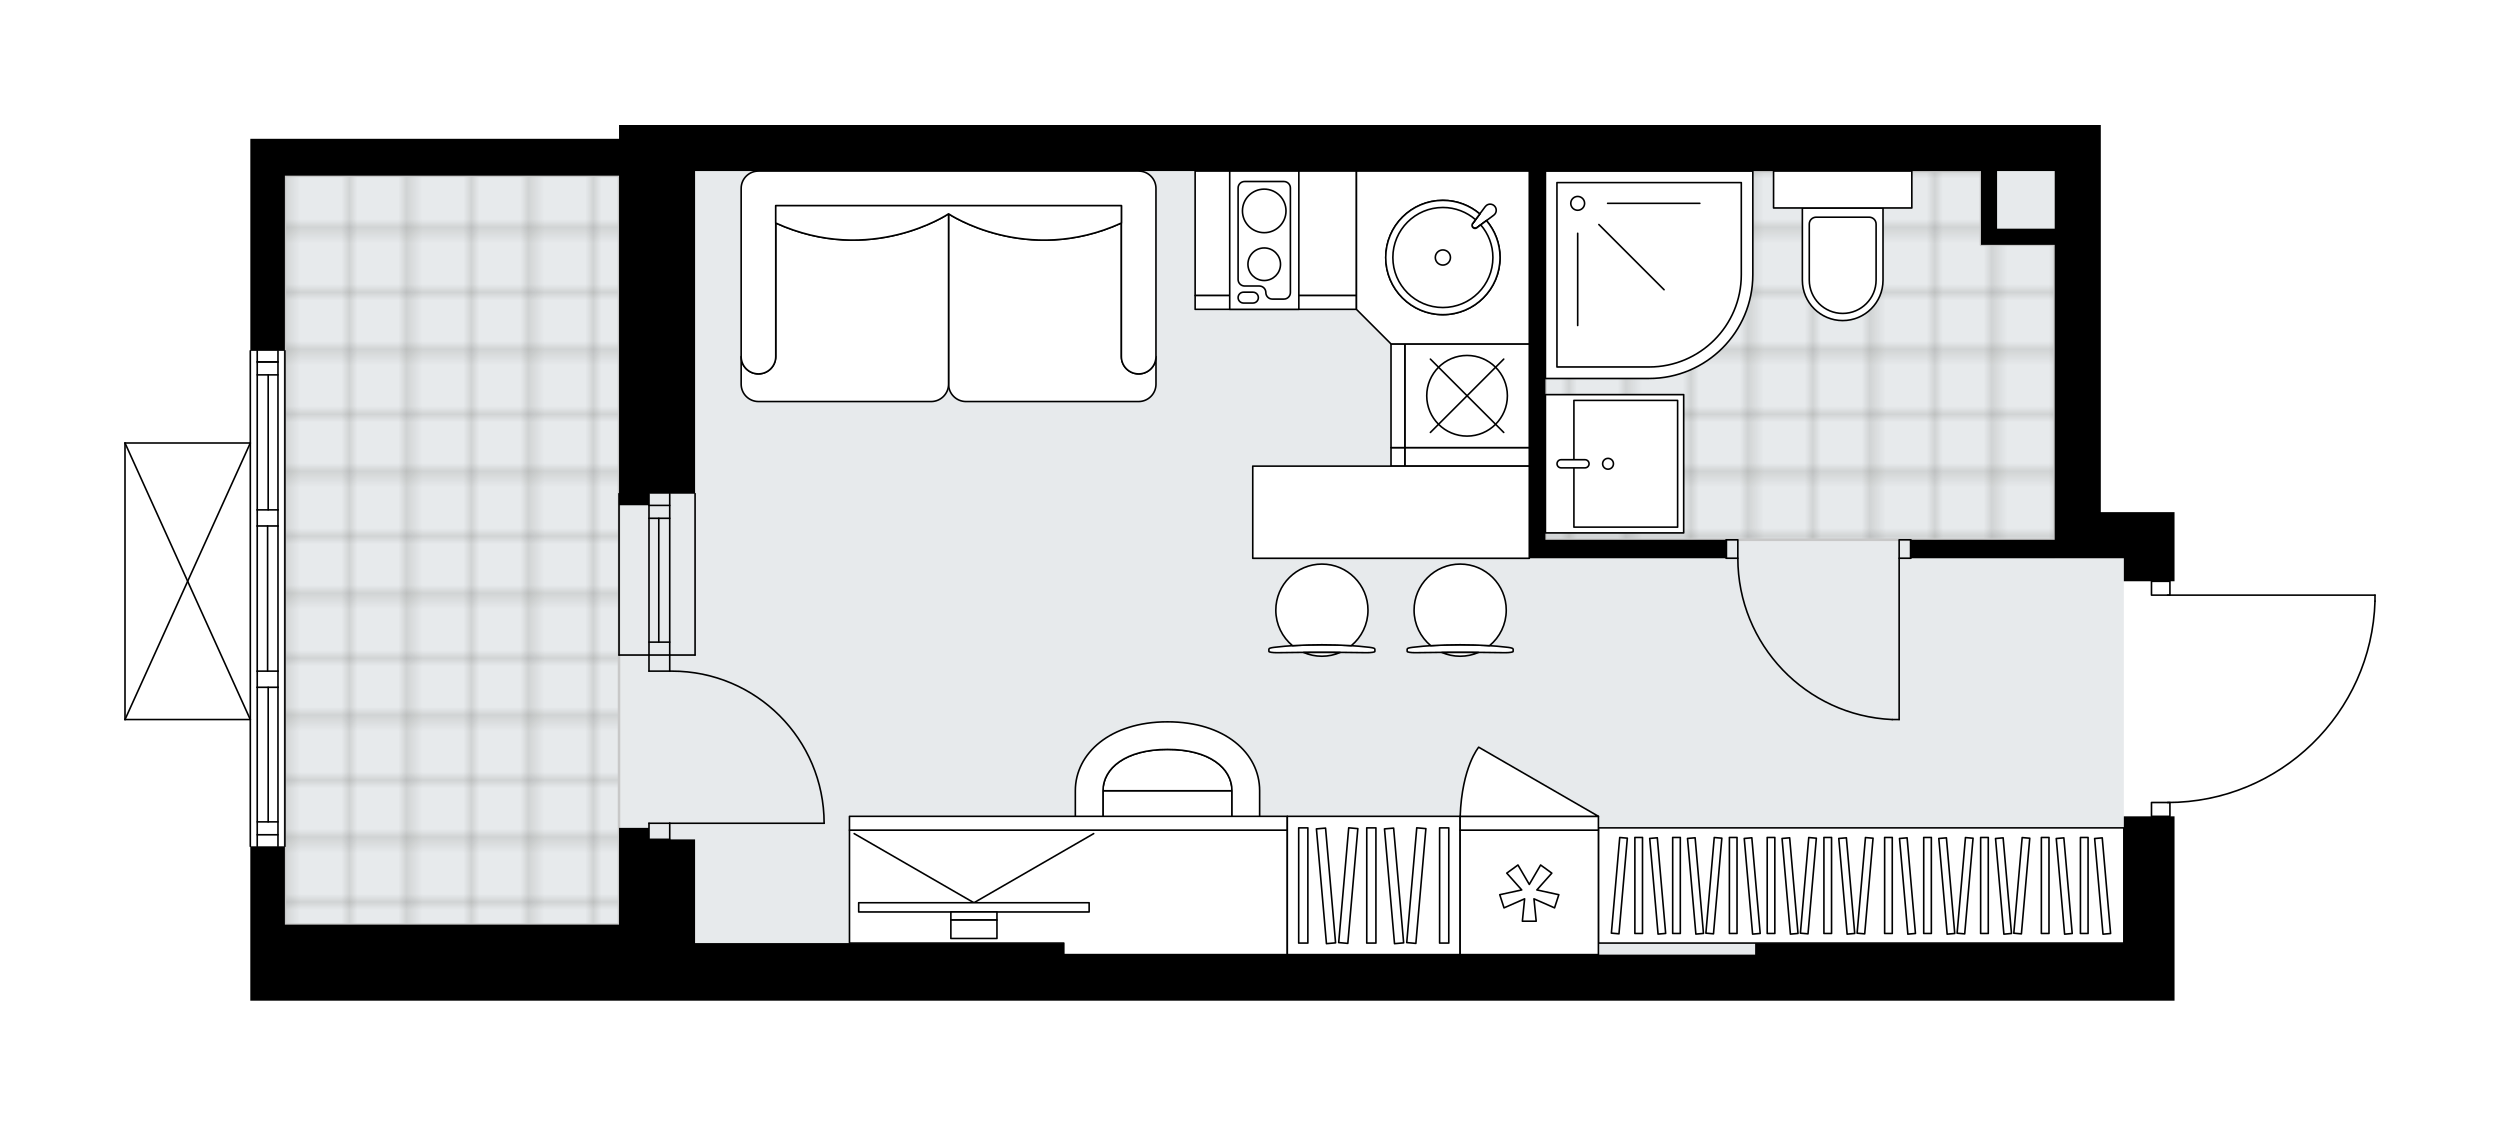 <svg xmlns="http://www.w3.org/2000/svg" xmlns:xlink="http://www.w3.org/1999/xlink" height="900.55px" id="Layer_1" style="enable-background:new 0 0 2000 900.55;" version="1.1" viewBox="0 0 2000 900.55" width="2000px" x="0px" y="0px" xml:space="preserve">
<style type="text/css">
	.st0{fill:none;}
	.st1{opacity:0.25;fill:none;stroke:#12100B;stroke-width:0.4;stroke-miterlimit:10;}
	.st2{fill:#FFFFFF;}
	.st3{fill:#E7EAEC;}
	.st4{fill:url(#SVGID_1_);stroke:#C8C8C8;stroke-width:2;stroke-linecap:round;stroke-linejoin:round;stroke-miterlimit:10;}
	
		.st5{fill:url(#SVGID_00000016773345900607945710000001003301938273856175_);stroke:#C8C8C8;stroke-width:2;stroke-linecap:round;stroke-linejoin:round;stroke-miterlimit:10;}
	.st6{fill:none;stroke:#000000;stroke-width:1.3;stroke-linecap:round;stroke-linejoin:round;stroke-miterlimit:10;}
	.st7{fill:#FFFFFF;stroke:#000000;stroke-width:1.3;stroke-linecap:round;stroke-linejoin:round;stroke-miterlimit:10;}
	.st8{fill:none;stroke:#000000;stroke-width:1.3;stroke-linecap:round;stroke-linejoin:round;}
	.st9{fill:none;stroke:#000000;stroke-width:1.3;stroke-linecap:round;stroke-linejoin:round;stroke-dasharray:9.906,9.906;}
	.st10{fill:none;stroke:#000000;stroke-width:1.3;stroke-linecap:round;stroke-linejoin:round;stroke-dasharray:10.112,10.112;}
	.st11{font-family:'Arial-BoldMT';}
	.st12{font-size:97.211px;}
	.st13{font-size:82.255px;}
	.st14{font-family:'ArialMT';}
	.st15{font-size:40px;}
</style>
<pattern height="14.57" id="New_Pattern_Swatch_2" patternUnits="userSpaceOnUse" style="overflow:visible;" viewBox="7.49 -22.06 14.57 14.57" width="14.57" x="3388.64" y="-4781.86">
	<g>
		<rect class="st0" height="14.57" width="14.57" x="7.49" y="-22.06" />
		<g>
			<rect class="st1" height="7.29" width="7.29" x="14.77" y="-7.49" />
		</g>
		<g>
			<rect class="st1" height="7.29" width="7.29" x="0.2" y="-7.49" />
		</g>
		<g>
			<rect class="st1" height="7.29" width="7.29" x="22.06" y="-14.77" />
		</g>
		<g>
			<rect class="st1" height="7.29" width="7.29" x="7.49" y="-14.77" />
			<rect class="st1" height="7.29" width="7.29" x="14.77" y="-22.06" />
		</g>
		<g>
			<rect class="st1" height="7.29" width="7.29" x="0.2" y="-22.06" />
		</g>
		<g>
			<rect class="st1" height="7.29" width="7.29" x="22.06" y="-29.35" />
		</g>
		<g>
			<rect class="st1" height="7.29" width="7.29" x="7.49" y="-29.35" />
		</g>
	</g>
</pattern>
<path class="st2" d="M1900.65,476.09v4.83c0,0,0,0.01,0,0.01  c0,0,0,0.01,0,0.01c-1.29,43.56-19.22,84.28-50.49,114.64c-30.67,29.78-70.91,46.42-113.57,47.05v10.44h3.04v147.48h-40.56H1404.1  H851.03H556.06h-60.84H261.09h-36.87h-23.97v-60.84v-62.03c-0.36,0-0.65-0.29-0.65-0.65V576.29H100h0c0,0,0,0,0,0c0,0,0,0-0.01,0  c-0.09,0-0.18-0.02-0.26-0.06c0,0,0,0-0.01,0c-0.02-0.01-0.04-0.03-0.06-0.04c-0.05-0.03-0.1-0.06-0.14-0.1  c-0.03-0.03-0.05-0.07-0.07-0.1c-0.02-0.04-0.05-0.07-0.07-0.11c-0.02-0.05-0.02-0.1-0.03-0.15c0-0.03-0.02-0.06-0.02-0.09V354.41  c0-0.03,0.01-0.06,0.02-0.09c0.01-0.05,0.01-0.1,0.03-0.15c0.02-0.04,0.04-0.07,0.07-0.11c0.02-0.03,0.04-0.07,0.07-0.1  c0.04-0.04,0.09-0.07,0.14-0.1c0.02-0.01,0.04-0.03,0.06-0.04c0,0,0,0,0.01,0c0.05-0.02,0.1-0.03,0.16-0.04  c0.03,0,0.06-0.02,0.09-0.02c0,0,0.01,0,0.01,0h99.6v-73.09c0-0.36,0.29-0.65,0.65-0.65V111.06h27.65h267.32V100h23.97h36.87h1087.7  h36.87v309.72h58.99v36.87v18.44h-3.04v10.41H1900C1900.36,475.44,1900.65,475.73,1900.65,476.09z" id="background" />
<g id="floor">
	<polygon class="st3" points="1699.07,763.68 1699.07,446.59 1643.76,446.59 1643.76,136.87 556.06,136.87 556.06,140.56    227.91,140.56 227.91,739.72 556.06,739.72 556.06,754.46 851.03,754.46 851.03,763.68  " />
	<pattern id="SVGID_1_" patternTransform="matrix(6.504 0 0 6.504 61604.859 11579.131)" xlink:href="#New_Pattern_Swatch_2">
	</pattern>
	<polygon class="st4" points="227.91,140.56 227.91,739.72 495.22,739.72 495.22,140.56  " />
	
		<pattern id="SVGID_00000039123575811421058690000009111344507926807199_" patternTransform="matrix(6.504 0 0 6.504 61604.859 11579.131)" xlink:href="#New_Pattern_Swatch_2">
	</pattern>
	
		<polygon points="   1643.76,195.87 1584.77,195.87 1584.77,136.87 1236.34,136.87 1236.34,431.84 1643.76,431.84  " style="fill:url(#SVGID_00000039123575811421058690000009111344507926807199_);stroke:#C8C8C8;stroke-width:2;stroke-linecap:round;stroke-linejoin:round;stroke-miterlimit:10;" />
	<g id="LINE_00000158717639359049116140000017651979429270376335_">
		<line class="st6" x1="227.91" x2="227.91" y1="280.67" y2="677.04" />
	</g>
	<g id="LINE_00000021801902558885737400000009615101702337576843_">
		<line class="st6" x1="222.38" x2="205.78" y1="289.56" y2="289.56" />
	</g>
	<g id="LINE_00000070103297464732815610000013302163282861385657_">
		<line class="st6" x1="222.38" x2="205.78" y1="667.82" y2="667.82" />
	</g>
	<g id="LINE_00000168089049352811758170000003194518841970165926_">
		<line class="st6" x1="214.54" x2="214.54" y1="407.88" y2="299.88" />
	</g>
	<g id="LINE_00000137814665376822354280000010879394919270016646_">
		<line class="st6" x1="214.54" x2="214.54" y1="657.49" y2="549.83" />
	</g>
	<g id="LINE_00000041257390349669500470000013812301364723041214_">
		<line class="st6" x1="205.78" x2="222.38" y1="657.49" y2="657.49" />
	</g>
	<g id="LINE_00000176038085843058542320000010901332654425056428_">
		<line class="st6" x1="222.38" x2="205.78" y1="289.56" y2="289.56" />
	</g>
	<g id="LINE_00000053546373014990737800000011515883365026054329_">
		<line class="st6" x1="205.78" x2="222.38" y1="299.88" y2="299.88" />
	</g>
	<g id="LINE_00000040556981859252516430000002068679879096473222_">
		<line class="st6" x1="222.38" x2="205.78" y1="420.78" y2="420.78" />
	</g>
	<g id="LINE_00000093158649533520962890000000729190921769662597_">
		<line class="st6" x1="205.78" x2="205.78" y1="420.78" y2="407.88" />
	</g>
	<g id="LINE_00000146498537679959801390000002036163607536711566_">
		<line class="st6" x1="205.78" x2="222.38" y1="407.88" y2="407.88" />
	</g>
	<g id="LINE_00000037670064061396494910000017817106144652332427_">
		<line class="st6" x1="222.38" x2="222.38" y1="407.88" y2="420.78" />
	</g>
	<g id="LINE_00000157998628758257839890000018149398310218375340_">
		<line class="st6" x1="200.25" x2="200.25" y1="677.04" y2="280.67" />
	</g>
	<g id="LINE_00000121243230135654543100000007221733591971963538_">
		<line class="st6" x1="222.38" x2="205.78" y1="549.83" y2="549.83" />
	</g>
	<g id="LINE_00000112599508712796407910000005833212713800606349_">
		<line class="st6" x1="205.78" x2="205.78" y1="549.83" y2="536.92" />
	</g>
	<g id="LINE_00000075883975720946173110000017927809612623254938_">
		<line class="st6" x1="205.78" x2="222.38" y1="536.92" y2="536.92" />
	</g>
	<g id="LINE_00000140694485147792758240000009860432556008989601_">
		<line class="st6" x1="222.38" x2="222.38" y1="536.92" y2="549.83" />
	</g>
	<g id="LINE_00000065785641654272669280000015585595832331185041_">
		<line class="st6" x1="214.08" x2="214.08" y1="536.92" y2="420.78" />
	</g>
	<g id="LWPOLYLINE_00000018951475080499937670000000017490958544710565_">
		<line class="st6" x1="222.38" x2="222.38" y1="549.83" y2="677.04" />
	</g>
	<g id="LWPOLYLINE_00000056385748846523644760000016191435687403807136_">
		<line class="st6" x1="222.38" x2="222.38" y1="536.92" y2="420.78" />
	</g>
	<g id="LWPOLYLINE_00000019669330671534689510000018352861820489684147_">
		<line class="st6" x1="222.38" x2="222.38" y1="407.88" y2="280.67" />
	</g>
	<g id="LWPOLYLINE_00000059307313297581136280000010410512111795531160_">
		<line class="st6" x1="205.78" x2="205.78" y1="549.83" y2="677.04" />
	</g>
	<g id="LWPOLYLINE_00000058550571684921136670000003912545286162111934_">
		<line class="st6" x1="205.78" x2="205.78" y1="536.92" y2="420.78" />
	</g>
	<g id="LWPOLYLINE_00000052074406667081483960000004714928798136590225_">
		<line class="st6" x1="205.78" x2="205.78" y1="407.88" y2="280.67" />
	</g>
	<g id="LINE_00000101820841125103807840000014551484615806558094_">
		<line class="st6" x1="535.78" x2="535.78" y1="524.02" y2="394.97" />
	</g>
	<g id="LINE_00000181079220761294016960000010235430357956664720_">
		<line class="st6" x1="519.19" x2="519.19" y1="524.02" y2="394.97" />
	</g>
	<g id="LINE_00000085929294379276677830000005783025990877511863_">
		<line class="st6" x1="527.03" x2="527.03" y1="513.7" y2="414.64" />
	</g>
	<g id="LINE_00000068646625931917438900000007972834247170192266_">
		<line class="st6" x1="535.78" x2="519.19" y1="404.32" y2="404.32" />
	</g>
	<g id="LINE_00000112609320567155046550000006399338383962729631_">
		<line class="st6" x1="535.78" x2="519.19" y1="513.7" y2="513.7" />
	</g>
	<g id="LINE_00000121266945333175894080000005400810993134270650_">
		<line class="st6" x1="556.06" x2="556.06" y1="524.02" y2="394.97" />
	</g>
	<g id="LINE_00000161595647729185245920000001595180656456379557_">
		<line class="st6" x1="495.22" x2="495.22" y1="394.97" y2="524.02" />
	</g>
	<g id="LINE_00000000196792536183376430000011099598250053609918_">
		<line class="st6" x1="535.79" x2="519.2" y1="414.64" y2="414.64" />
	</g>
	<g id="LINE_00000104664534119412888580000013430148719887865022_">
		<line class="st6" x1="556.06" x2="495.22" y1="524.02" y2="524.02" />
	</g>
	<g id="LWPOLYLINE_00000083786539022964240390000011188214776042974881_">
		<rect class="st6" height="11.06" width="14.75" x="1721.19" y="642.01" />
	</g>
	<g id="LWPOLYLINE_00000070813423943440542910000010498201489521553331_">
		<rect class="st6" height="11.06" width="14.75" x="1721.19" y="465.03" />
	</g>
	<g id="LWPOLYLINE_00000168798754022436297460000009928401049596552349_">
		<path class="st6" d="M1900,480.92c-2.66,89.72-76.16,161.08-165.92,161.09" />
	</g>
	<g id="LINE_00000015333867672234604750000007167927947763553981_">
		<line class="st6" x1="1734.08" x2="1900" y1="476.09" y2="476.09" />
	</g>
	<g id="LINE_00000002358632411517715770000003459917163803079313_">
		<line class="st6" x1="1900" x2="1900" y1="476.09" y2="480.92" />
	</g>
	<g id="LWPOLYLINE_00000004523696394561259380000007141431305153637524_">
		<rect class="st6" height="14.75" width="9.22" x="1519.32" y="431.84" />
	</g>
	<g id="LWPOLYLINE_00000018931413421531521480000005530524639720445079_">
		<rect class="st6" height="14.75" width="9.22" x="1381.05" y="431.84" />
	</g>
	<g id="LINE_00000094582257609412430950000008283425702085506731_">
		<line class="st6" x1="1528.54" x2="1528.54" y1="446.59" y2="431.84" />
	</g>
	<g id="LINE_00000047037249488178986470000010201122039760428208_">
		<line class="st6" x1="1381.05" x2="1381.05" y1="446.59" y2="431.84" />
	</g>
	<g id="LINE_00000110463030588665515790000015499816634961462207_">
		<line class="st6" x1="1519.32" x2="1519.32" y1="446.59" y2="575.64" />
	</g>
	<g id="ARC_00000005228468900886842090000017568076613451621560_">
		<path class="st6" d="M1513.79,575.64c-69.05-3.07-123.47-59.93-123.52-129.05" />
	</g>
	<g id="LINE_00000064315830237671298900000002239157354827697822_">
		<line class="st6" x1="1519.32" x2="1513.79" y1="575.64" y2="575.64" />
	</g>
	<g id="ARC_00000160191042279904519660000011257809439901068176_">
		<path class="st6" d="M535.78,536.92c0.6-0.01,1.21-0.01,1.81-0.01c67.21-0.01,121.7,54.48,121.71,121.69" />
	</g>
	<g id="LINE_00000043446591683985248520000005943106889593843372_">
		<line class="st6" x1="535.78" x2="659.3" y1="658.6" y2="658.6" />
	</g>
	<g id="LINE_00000024699020522103654800000003435154774689761214_">
		<line class="st6" x1="535.78" x2="535.78" y1="524.02" y2="536.92" />
	</g>
	<g id="LINE_00000067196998302913664070000002785494160227296131_">
		<line class="st6" x1="535.78" x2="519.19" y1="536.92" y2="536.92" />
	</g>
	<g id="LINE_00000000221730913611283630000008372985689877596580_">
		<line class="st6" x1="519.19" x2="519.19" y1="536.92" y2="524.02" />
	</g>
	<g id="LINE_00000050657272581385089240000011305542150407830692_">
		<line class="st6" x1="519.19" x2="519.19" y1="671.5" y2="658.6" />
	</g>
	<g id="LINE_00000100369636937031738140000002903783770193880213_">
		<line class="st6" x1="519.19" x2="535.78" y1="658.6" y2="658.6" />
	</g>
	<g id="LINE_00000168079421081096067760000003374883698010781581_">
		<line class="st6" x1="535.78" x2="535.78" y1="658.6" y2="671.5" />
	</g>
	<g id="LINE_00000142860704382606522580000003046377431245298574_">
		<line class="st6" x1="519.19" x2="535.78" y1="671.5" y2="671.5" />
	</g>
	<g id="LINE_00000082354977884323984330000004636713441920975513_">
		<line class="st6" x1="100" x2="100" y1="575.64" y2="354.41" />
	</g>
	<g id="LINE_00000004545578066814068260000006178639874153676217_">
		<line class="st6" x1="100" x2="200.25" y1="354.41" y2="354.41" />
	</g>
	<g id="LINE_00000177444582326371439020000006672554012871773349_">
		<line class="st6" x1="200.25" x2="100" y1="575.64" y2="575.64" />
	</g>
	<g id="LWPOLYLINE_00000087380747868378460870000012050779019345700501_">
		<line class="st6" x1="200.25" x2="100" y1="354.41" y2="575.64" />
	</g>
	<g id="LWPOLYLINE_00000049220854747135259010000001264305709654148538_">
		<line class="st6" x1="200.25" x2="100" y1="575.64" y2="354.41" />
	</g>
	<polygon points="1699.07,754.46 1404.1,754.46 1404.1,763.68 851.03,763.68 851.03,754.46 556.06,754.46 556.06,671.51    519.19,671.51 519.19,662.29 495.22,662.29 495.22,671.51 495.22,739.72 261.09,739.72 227.91,739.72 227.91,677.04 200.25,677.04    200.25,739.72 200.25,800.55 224.22,800.55 261.09,800.55 495.22,800.55 556.06,800.55 851.03,800.55 1404.1,800.55    1699.07,800.55 1739.63,800.55 1739.63,653.07 1699.07,653.07  " />
	<path d="M1680.63,100h-36.87H556.06h-36.87h-23.97v11.06H227.91h-27.65v169.61h27.65V140.56h267.32v263.63h23.97v-9.22h36.87   v-258.1h667.37v309.72h12.9h144.72v-14.75h-144.72V136.87h348.43v46.09v12.91h58.99v213.85v22.12h-115.22v14.75h115.22h55.31v18.44   h40.56v-18.44v-36.87h-58.99V100z M1597.67,182.96v-46.09h46.09v46.09H1597.67z" />
</g>
<g id="mebel">
	<g>
		<g>
			<g>
				<path class="st7" d="M971.81,724.85h-75.63c-7.61,0-13.78-6.17-13.78-13.78v-78.49h103.2v78.49      C985.59,718.68,979.42,724.85,971.81,724.85z" />
				<path class="st7" d="M882.39,632.58c0-17.91,18.02-33.04,51.62-33.04s51.58,14.94,51.58,33.04H882.39z" />
				<path class="st7" d="M1007.71,632.58c0-30.19-27.88-55.12-73.7-55.12s-73.74,25.25-73.74,55.12v78.45h22.12v-78.45      c0-17.91,18.02-33.04,51.62-33.04s51.58,14.94,51.58,33.04v78.45h22.12V632.58z" />
			</g>
		</g>
		<g>
			<polygon class="st7" points="1029.86,664.13 679.58,664.13 679.58,754.46 851.03,754.46 851.03,763.68 1029.86,763.68    " />
			
				<rect class="st7" height="11.06" transform="matrix(-1 2.940798e-10 -2.940798e-10 -1 1709.436 1317.199)" width="350.28" x="679.58" y="653.07" />
		</g>
		<g>
			<g>
				<g id="LINE_00000119835586683294031770000008007309782810288022_">
					<line class="st7" x1="779.13" x2="874.93" y1="722.2" y2="666.9" />
				</g>
				<g id="LINE_00000082326893034371776650000003616398802685249191_">
					<line class="st7" x1="779.13" x2="683.34" y1="722.2" y2="666.9" />
				</g>
			</g>
			
				<rect class="st7" height="184.36" transform="matrix(2.210141e-10 1 -1 2.210141e-10 1505.021 -53.242)" width="7.37" x="775.44" y="633.71" />
			
				<rect class="st7" height="36.87" transform="matrix(-2.217186e-10 -1 1 -2.217186e-10 46.329 1511.935)" width="6.45" x="775.91" y="714.37" />
			
				<rect class="st7" height="36.87" transform="matrix(2.251459e-10 1 -1 2.251459e-10 1522.535 -35.728)" width="14.75" x="771.76" y="724.97" />
		</g>
	</g>
	<g>
		
			<rect class="st7" height="138.27" transform="matrix(1.440129e-10 -1 1 1.440129e-10 390.614 1807.366)" width="110.61" x="1043.68" y="639.24" />
		<g>
			
				<rect class="st7" height="7.33" transform="matrix(1.347403e-10 -1 1 1.347403e-10 334.249 1751)" width="92.18" x="996.54" y="704.71" />
			
				<rect class="st7" height="7.33" transform="matrix(1.347296e-10 -1 1 1.347296e-10 388.695 1805.446)" width="92.18" x="1050.98" y="704.71" />
			
				<rect class="st7" height="7.33" transform="matrix(0.087 -0.996 0.996 0.087 279.207 1721.453)" width="92.18" x="1032.83" y="704.71" />
			
				<rect class="st7" height="7.33" transform="matrix(-0.087 -0.996 0.996 -0.087 447.545 1826.851)" width="92.18" x="1014.68" y="704.71" />
			
				<rect class="st7" height="7.33" transform="matrix(0.087 -0.996 0.996 0.087 328.908 1775.692)" width="92.18" x="1087.28" y="704.71" />
			
				<rect class="st7" height="7.33" transform="matrix(-0.087 -0.996 0.996 -0.087 506.737 1881.09)" width="92.18" x="1069.13" y="704.71" />
			
				<rect class="st7" height="7.33" transform="matrix(1.348486e-10 -1 1 1.348486e-10 446.979 1863.731)" width="92.18" x="1109.27" y="704.71" />
		</g>
	</g>
	<g>
		
			<rect class="st7" height="420.33" transform="matrix(1.438468e-10 -1 1 1.438468e-10 780.528 2197.279)" width="92.18" x="1442.81" y="498.21" />
		<g>
			
				<rect class="st7" height="6.1" transform="matrix(1.347403e-10 -1 1 1.347403e-10 602.579 2019.331)" width="76.82" x="1272.55" y="705.32" />
			
				<rect class="st7" height="6.1" transform="matrix(1.346213e-10 -1 1 1.346213e-10 632.827 2049.578)" width="76.82" x="1302.8" y="705.32" />
			
				<rect class="st7" height="6.1" transform="matrix(1.356515e-10 -1 1 1.356515e-10 678.198 2094.95)" width="76.82" x="1348.17" y="705.32" />
			
				<rect class="st7" height="6.1" transform="matrix(1.345982e-10 -1 1 1.345982e-10 708.446 2125.198)" width="76.82" x="1378.41" y="705.32" />
			
				<rect class="st7" height="6.1" transform="matrix(1.346097e-10 -1 1 1.346097e-10 753.818 2170.57)" width="76.82" x="1423.79" y="705.32" />
			
				<rect class="st7" height="6.1" transform="matrix(0.087 -0.996 0.996 0.087 477.212 1937.537)" width="76.82" x="1257.42" y="705.32" />
			
				<rect class="st7" height="6.1" transform="matrix(0.087 -0.996 0.996 0.087 546.24 2012.868)" width="76.82" x="1333.04" y="705.32" />
			
				<rect class="st7" height="6.1" transform="matrix(0.087 -0.996 0.996 0.087 615.269 2088.2)" width="76.82" x="1408.66" y="705.32" />
			
				<rect class="st7" height="6.1" transform="matrix(-0.087 -0.996 0.996 -0.087 735.974 2091.148)" width="76.82" x="1287.67" y="705.32" />
			
				<rect class="st7" height="6.1" transform="matrix(-0.087 -0.996 0.996 -0.087 768.858 2121.28)" width="76.82" x="1317.92" y="705.32" />
			
				<rect class="st7" height="6.1" transform="matrix(-0.087 -0.996 0.996 -0.087 818.184 2166.479)" width="76.82" x="1363.29" y="705.32" />
			
				<rect class="st7" height="6.1" transform="matrix(-0.087 -0.996 0.996 -0.087 851.068 2196.612)" width="76.82" x="1393.54" y="705.32" />
			
				<rect class="st7" height="6.1" transform="matrix(0.087 -0.996 0.996 0.087 656.686 2133.399)" width="76.82" x="1454.03" y="705.32" />
			
				<rect class="st7" height="6.1" transform="matrix(-0.087 -0.996 0.996 -0.087 900.394 2241.811)" width="76.82" x="1438.91" y="705.32" />
			
				<rect class="st7" height="6.1" transform="matrix(1.346097e-10 -1 1 1.346097e-10 802.389 2219.14)" width="76.82" x="1472.36" y="705.32" />
			
				<rect class="st7" height="6.1" transform="matrix(1.346097e-10 -1 1 1.346097e-10 833.655 2250.407)" width="76.82" x="1503.62" y="705.32" />
			
				<rect class="st7" height="6.1" transform="matrix(-0.087 -0.996 0.996 -0.087 953.198 2290.197)" width="76.82" x="1487.48" y="705.32" />
			
				<rect class="st7" height="6.1" transform="matrix(1.347403e-10 -1 1 1.347403e-10 879.199 2295.951)" width="76.82" x="1549.17" y="705.32" />
			
				<rect class="st7" height="6.1" transform="matrix(0.087 -0.996 0.996 0.087 729.723 2213.104)" width="76.82" x="1534.04" y="705.32" />
			
				<rect class="st7" height="6.1" transform="matrix(-0.087 -0.996 0.996 -0.087 987.377 2321.516)" width="76.82" x="1518.92" y="705.32" />
			
				<rect class="st7" height="6.1" transform="matrix(0.087 -0.996 0.996 0.087 771.14 2258.303)" width="76.82" x="1579.42" y="705.32" />
			
				<rect class="st7" height="6.1" transform="matrix(-0.087 -0.996 0.996 -0.087 1036.703 2366.715)" width="76.82" x="1564.29" y="705.32" />
			
				<rect class="st7" height="6.1" transform="matrix(1.346213e-10 -1 1 1.346213e-10 927.77 2344.521)" width="76.82" x="1597.74" y="705.32" />
			
				<rect class="st7" height="6.1" transform="matrix(1.347403e-10 -1 1 1.347403e-10 959.036 2375.788)" width="76.82" x="1629" y="705.32" />
			
				<rect class="st7" height="6.1" transform="matrix(-0.087 -0.996 0.996 -0.087 1089.507 2415.101)" width="76.82" x="1612.86" y="705.32" />
			
				<rect class="st7" height="6.1" transform="matrix(-0.087 -0.996 0.996 -0.087 1122.889 2445.69)" width="76.82" x="1643.57" y="705.32" />
		</g>
	</g>
	<g>
		<rect class="st7" height="99.55" width="129.05" x="956.11" y="136.87" />
		<rect class="st7" height="11.06" width="129.05" x="956.11" y="236.42" />
	</g>
	<g>
		
			<rect class="st7" height="99.55" transform="matrix(-1.836970e-16 1 -1 -1.836970e-16 1539.15 -808.155)" width="14.8" x="1166.25" y="315.72" />
		
			<rect class="st7" height="11.06" transform="matrix(-1.836970e-16 1 -1 -1.836970e-16 1483.843 -752.848)" width="14.8" x="1110.94" y="359.97" />
	</g>
	<g>
		<path class="st7" d="M897.12,285.28L897.12,285.28c0,7.64,6.19,13.83,13.83,13.83h0c7.64,0,13.83-6.19,13.83-13.83v0v22.07    c0,7.66-6.21,13.88-13.88,13.88H772.75c-7.64,0-13.89-6.25-13.89-13.89l0-136.27c0,0,62.35,41.95,138.26,7.35V285.28z" />
		<path class="st7" d="M620.59,285.28L620.59,285.28c0,7.64-6.19,13.83-13.83,13.83h0c-7.64,0-13.83-6.19-13.83-13.83v0v22.07    c0,7.66,6.21,13.88,13.88,13.88h138.15c7.64,0,13.89-6.25,13.89-13.89l0-136.27c0,0-62.35,41.95-138.26,7.35V285.28z" />
		<path class="st7" d="M924.77,150.7v134.58c0,7.64-6.19,13.83-13.83,13.83l0,0c-7.64,0-13.83-6.19-13.83-13.83V164.52H620.59    v120.75c0,7.64-6.19,13.83-13.83,13.83l0,0c-7.64,0-13.83-6.19-13.83-13.83V150.7c0-7.64,6.19-13.83,13.83-13.83h304.19    C918.55,136.87,924.77,143.09,924.77,150.7z" />
		<path class="st7" d="M620.59,178.41c75.91,34.59,138.26-7.35,138.26-7.35h0.01c0,0,62.35,41.95,138.26,7.35v-13.89H620.59    L620.59,178.41z" />
	</g>
	<g>
		<g>
			<g id="LINE_00000044861277975105067460000008366508693525822377_">
				<path class="st7" d="M1129.79,517.89c22.31-2.8,54.35-2.8,76.66,0c2.58,0.32,4.07,0.81,4.07,1.32v0.13v1.82      c0,0.55-2.89,0.99-6.45,0.99c-23.9-0.38-48-0.38-71.9,0c-3.56,0-6.45-0.45-6.45-0.99v-1.82v-0.13      C1125.72,518.7,1127.22,518.21,1129.79,517.89z" />
			</g>
			<g>
				<path class="st7" d="M1153.53,521.98c4.48,1.93,9.41,3.01,14.59,3.01c5.19,0,10.12-1.08,14.59-3.01      C1172.98,521.92,1163.27,521.92,1153.53,521.98z" />
				<path class="st7" d="M1144.64,516.55c15.03-0.98,31.93-0.98,46.97,0c8.18-6.76,13.39-16.98,13.39-28.42      c0-20.36-16.51-36.87-36.87-36.87c-20.36,0-36.87,16.51-36.87,36.87C1131.25,499.56,1136.46,509.78,1144.64,516.55z" />
			</g>
		</g>
		<g>
			<g id="LINE_00000033357031298849661640000003191045857577290401_">
				<path class="st7" d="M1019.18,517.89c22.31-2.8,54.35-2.8,76.66,0c2.58,0.32,4.07,0.81,4.07,1.32v0.13v1.82      c0,0.55-2.89,0.99-6.45,0.99c-23.9-0.38-48-0.38-71.9,0c-3.56,0-6.45-0.45-6.45-0.99v-1.82v-0.13      C1015.11,518.7,1016.6,518.21,1019.18,517.89z" />
			</g>
			<g>
				<path class="st7" d="M1042.92,521.98c4.48,1.93,9.41,3.01,14.59,3.01c5.19,0,10.12-1.08,14.59-3.01      C1062.37,521.92,1052.65,521.92,1042.92,521.98z" />
				<path class="st7" d="M1034.03,516.55c15.03-0.98,31.93-0.98,46.97,0c8.18-6.76,13.39-16.98,13.39-28.42      c0-20.36-16.51-36.87-36.87-36.87c-20.36,0-36.87,16.51-36.87,36.87C1020.64,499.56,1025.85,509.78,1034.03,516.55z" />
			</g>
		</g>
		
			<rect class="st7" height="73.74" transform="matrix(-1 -9.000102e-11 9.000102e-11 -1 2225.633 819.544)" width="221.23" x="1002.2" y="372.9" />
	</g>
	<g>
		<path class="st7" d="M1474.15,256.46L1474.15,256.46c-17.82,0-32.26-14.44-32.26-32.26v-57.83h64.52v57.83    C1506.42,242.01,1491.97,256.46,1474.15,256.46z" />
		<rect class="st7" height="29.5" width="110.61" x="1418.85" y="136.87" />
		<path class="st7" d="M1474.15,250.74L1474.15,250.74c-14.76,0-26.73-11.97-26.73-26.73v-44.73c0-3.05,2.48-5.53,5.53-5.53h42.4    c3.05,0,5.53,2.48,5.53,5.53v44.73C1500.89,238.77,1488.92,250.74,1474.15,250.74z" />
	</g>
	<g>
		<rect class="st7" height="99.55" width="110.61" x="1168.12" y="664.13" />
		<rect class="st7" height="11.06" width="110.61" x="1168.12" y="653.07" />
		<polygon class="st7" points="1219.69,719.06 1217.9,736.95 1228.96,736.95 1227.17,719.06 1243.64,726.29 1247.06,715.77     1229.48,711.94 1241.45,698.51 1232.5,692.01 1223.43,707.54 1214.36,692.01 1205.41,698.51 1217.38,711.94 1199.8,715.77     1203.22,726.29   " />
		<path class="st7" d="M1278.74,653.07l-95.79-55.31c0,0-13.35,15.57-14.82,55.31H1278.74z" />
	</g>
	<g>
		
			<rect class="st7" height="99.55" transform="matrix(-1.836970e-16 1 -1 -1.836970e-16 1490.273 -857.035)" width="82.96" x="1132.17" y="266.84" />
		
			<rect class="st7" height="11.06" transform="matrix(-1.836970e-16 1 -1 -1.836970e-16 1434.966 -801.729)" width="82.96" x="1076.87" y="311.09" />
		<circle class="st7" cx="1173.65" cy="316.62" r="32.26" />
		<line class="st7" x1="1202.98" x2="1144.32" y1="345.95" y2="287.29" />
		<line class="st7" x1="1144.32" x2="1202.98" y1="345.95" y2="287.29" />
	</g>
	<g>
		<rect class="st7" height="110.61" width="55.31" x="983.77" y="136.87" />
		<path class="st7" d="M990.48,150.43v73.15c0,2.89,2.34,5.23,5.23,5.23h11.73c2.89,0,5.23,2.34,5.23,5.23v0    c0,2.89,2.34,5.23,5.23,5.23h9.18c2.89,0,5.23-2.34,5.23-5.23v-83.61c0-2.89-2.34-5.23-5.23-5.23h-31.35    C992.82,145.2,990.48,147.54,990.48,150.43z" />
		<path class="st7" d="M1002.34,242.44h-7.51c-2.4,0-4.35-1.95-4.35-4.35l0,0c0-2.4,1.95-4.35,4.35-4.35h7.51    c2.4,0,4.35,1.95,4.35,4.35l0,0C1006.7,240.49,1004.75,242.44,1002.34,242.44z" />
		<circle class="st7" cx="1011.38" cy="211.39" r="13.03" />
		<circle class="st7" cx="1011.38" cy="168.72" r="17.42" />
	</g>
	<g>
		<polygon class="st7" points="1112.82,275.14 1223.43,275.14 1223.43,136.87 1085.16,136.87 1085.16,247.49   " />
		<g id="ARC_00000071526648392793890170000010895408638832738983_">
			<path class="st7" d="M1188.19,165.29c0.28-0.38,0.62-0.71,1-1c2.16-1.61,5.22-1.16,6.83,1c1.61,2.16,1.16,5.22-1,6.83     l-13.84,10.31c-0.72,0.39-1.6,0.39-2.32,0c-1.19-0.64-1.63-2.12-0.99-3.31L1188.19,165.29z" />
		</g>
		<path class="st7" d="M1189.18,176.48l-7.99,5.96c-0.72,0.39-1.6,0.39-2.32,0c-1.19-0.64-1.63-2.12-0.99-3.31l5.96-7.99    c-7.97-6.76-18.27-10.85-29.54-10.85c-25.25,0-45.72,20.47-45.72,45.72s20.47,45.72,45.72,45.72c25.25,0,45.72-20.47,45.72-45.72    C1200.02,194.74,1195.93,184.45,1189.18,176.48z" />
		<path class="st7" d="M1189.18,176.48l-7.99,5.96c-0.72,0.39-1.6,0.39-2.32,0c-1.19-0.64-1.63-2.12-0.99-3.31l5.96-7.99    c-7.97-6.76-18.27-10.85-29.54-10.85c-25.25,0-45.72,20.47-45.72,45.72s20.47,45.72,45.72,45.72c25.25,0,45.72-20.47,45.72-45.72    C1200.02,194.74,1195.93,184.45,1189.18,176.48z" />
		<path class="st7" d="M1181.19,182.44c-0.72,0.39-1.6,0.39-2.32,0c-1.19-0.64-1.63-2.12-0.99-3.31l2.54-3.41    c-7.01-6.06-16.13-9.74-26.12-9.74c-22.1,0-40.02,17.92-40.02,40.02s17.92,40.02,40.02,40.02c22.1,0,40.02-17.92,40.02-40.02    c0-9.98-3.68-19.09-9.73-26.1L1181.19,182.44z" />
		<circle class="st7" cx="1154.3" cy="206" r="6.06" />
	</g>
	<g>
		<path class="st7" d="M1402.26,219.73v-82.86h-165.92v165.92h82.86C1365.07,302.79,1402.26,265.61,1402.26,219.73z" />
		<path class="st7" d="M1393.04,219.84v-73.75h-147.48v147.49h73.75C1360.03,293.57,1393.04,260.56,1393.04,219.84z" />
		<circle class="st7" cx="1262.15" cy="162.68" r="5.53" />
		<line class="st7" x1="1262.15" x2="1262.15" y1="186.65" y2="260.39" />
		<line class="st7" x1="1279.09" x2="1331.24" y1="179.63" y2="231.77" />
		<line class="st7" x1="1286.11" x2="1359.85" y1="162.68" y2="162.68" />
	</g>
	<g>
		
			<rect class="st7" height="110.61" transform="matrix(4.475093e-11 -1 1 4.475093e-11 920.638 1662.646)" width="110.62" x="1236.33" y="315.7" />
		
			<rect class="st7" height="82.96" transform="matrix(4.486728e-11 -1 1 4.486728e-11 929.592 1671.638)" width="101.4" x="1249.92" y="329.54" />
		<path class="st7" d="M1271.25,371.02L1271.25,371.02c0,1.8-1.46,3.26-3.26,3.26h-19.11c-1.8,0-3.26-1.46-3.26-3.26l0,0    c0-1.8,1.46-3.26,3.26-3.26h19.11C1269.79,367.76,1271.25,369.22,1271.25,371.02z" />
		<circle class="st7" cx="1286.43" cy="371.02" r="4.33" />
	</g>
</g>
</svg>